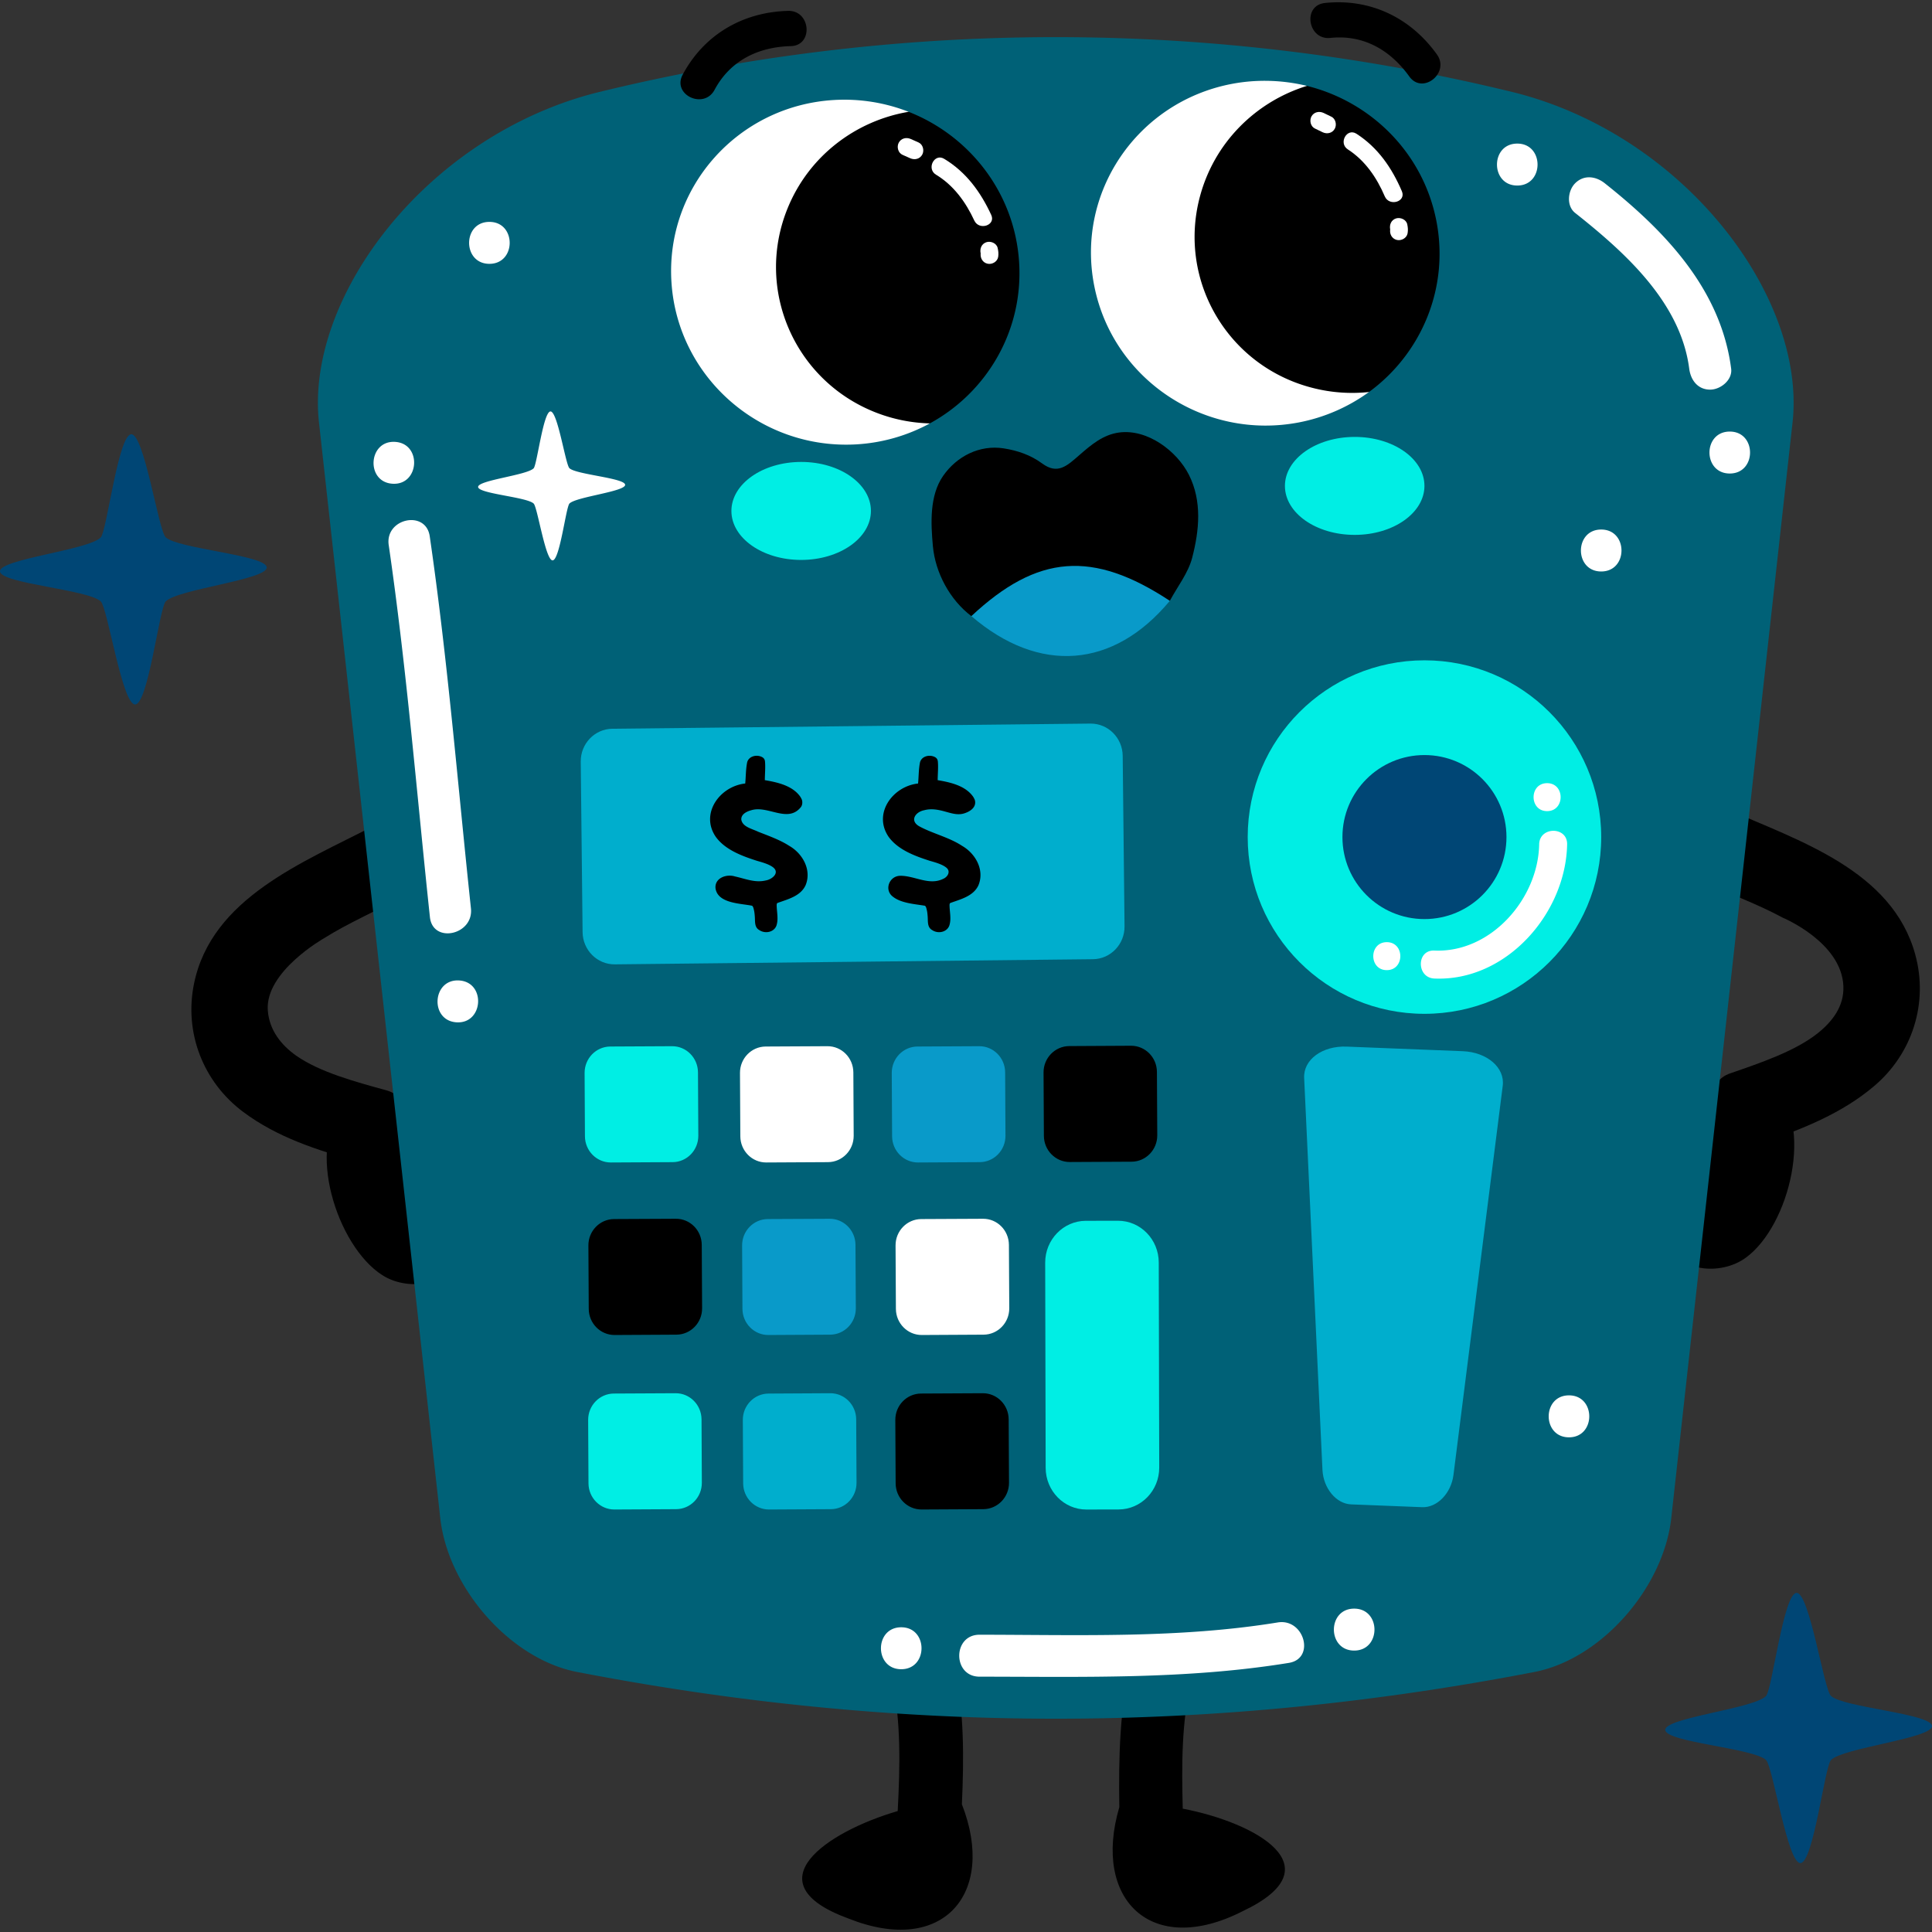 <?xml version="1.0" encoding="UTF-8"?>
<svg xmlns="http://www.w3.org/2000/svg" xmlns:xlink="http://www.w3.org/1999/xlink" xmlns:svgjs="http://svgjs.com/svgjs" version="1.1" width="512" height="512" x="0" y="0" viewBox="0 0 512 512" style="enable-background:new 0 0 512 512" xml:space="preserve" class="">
  <rect x="0" y="0" width="512" height="512" fill="#333333" stroke="none"/>
  <g>
    <path d="M224.83 508.421c-25.75-9.42-5.74-22.99 13.07-28.47.61-11.76.92-23.5-1.49-35.14-2.22-10.71 14.42-13.75 16.63-3.09 2.49 12.02 2.42 24.24 1.87 36.44 9.25 23.64-4.99 40.29-30.08 30.26zM329.25 506.521c-24.14 12.28-39.84-3.12-32.62-27.6-.2-13.26.08-26.33 3.18-39.39 1.07-4.5 6.85-6.53 10.82-5.1 4.71 1.7 6.16 6.34 5.1 10.82-2.64 11.09-2.58 22.65-2.29 34.06 19.29 3.71 40.71 15.48 15.81 27.21zM488.516 261.319c.229 5.378-2.962 9.43-6.791 12.489-5.995 4.791-15.415 7.952-23.311 10.681-5.246 1.814-6.94 9.002-4.757 13.561 2.608 5.426 8.341 6.557 13.564 4.754 10.498-3.626 20.957-7.747 29.517-15.041 10.082-8.585 14.326-21.953 10.838-34.757-6.107-22.428-31.056-30.251-49.97-38.614-5.069-2.245-11.227 1.513-12.869 6.394-1.89 5.598 1.331 10.633 6.388 12.872 3.471 1.536 6.979 2.973 10.47 4.456 4.315 1.834 7.514 3.283 10.855 5.086.001 0 15.569 6.463 16.066 18.119z" style="" fill="#000000" data-original="#004587" class=""></path>
    <path d="M469.793 287.412c11.148 10.462 4.433 37.416-7.063 45.835-6.825 5.08-18.901 3.721-20.161-4.551-2.087-10.462.799-25.325 4.875-34.369" style="fill-rule:evenodd;clip-rule:evenodd;" fill="#000000" data-original="#004587" class=""></path>
    <path d="M70.969 267.758c.39 5.286 3.615 9.262 7.571 12.034 6.29 4.4 15.891 6.959 23.947 9.179 5.352 1.474 7.498 8.537 5.608 13.229-2.253 5.581-7.904 7.075-13.232 5.606-10.706-2.951-21.409-6.4-30.413-13.134-10.609-7.927-15.698-20.996-13.033-33.995 4.668-22.774 29.072-32.164 47.409-41.714 4.919-2.56 11.303.796 13.255 5.556 2.242 5.471-.651 10.698-5.559 13.255-3.364 1.753-6.774 3.412-10.163 5.117-4.191 2.104-7.291 3.747-10.508 5.766 0 0-15.641 8.821-14.882 19.101z" style="" fill="#000000" data-original="#004587" class=""></path>
    <path d="M91.317 292.608c-10.459 11.153-2.041 37.621 9.968 45.295 7.134 4.636 19.1 2.509 19.83-5.829 1.419-10.568-2.409-25.221-7.052-33.989" style="fill-rule:evenodd;clip-rule:evenodd;" fill="#000000" data-original="#004587" class=""></path>
    <path d="M43.897 142.371c-1.892-1.829-5.686-27.491-9.127-27.286-3.452.217-6.457 25.658-8.068 27.337-3.237 3.362-26.892 5.741-26.701 9.004.196 3.252 23.427 4.79 26.71 7.966 1.834 1.775 5.684 27.505 9.129 27.3 3.449-.2 6.398-25.576 8.075-27.308 3.124-3.255 26.962-5.758 26.77-9.03-.193-3.274-23.629-4.911-26.788-7.983zM485.211 449.421c-1.893-1.834-5.685-27.491-9.128-27.292-3.449.217-6.456 25.663-8.068 27.339-3.235 3.359-26.892 5.739-26.701 9.002.197 3.258 23.427 4.793 26.712 7.966 1.831 1.775 5.682 27.506 9.128 27.306 3.449-.205 6.399-25.581 8.076-27.314 3.122-3.249 26.96-5.758 26.768-9.03-.19-3.274-23.628-4.911-26.787-7.977z" style="" fill="#004675" data-original="#ff6086" class=""></path>
    <path d="M84.594 112.494c-4.034-33.202 28.024-76.235 73.255-87.881a510.686 510.686 0 0 1 243.881 0c45.227 11.64 77.287 54.679 73.256 87.881l-32.091 289.899c-2.098 18.389-18.411 37.129-36.051 40.659-85.664 16.566-168.445 16.566-254.109 0-17.64-3.53-33.954-22.271-36.051-40.659l-32.09-289.899z" style="" fill="#006177" data-original="#a989e7" class=""></path>
    <path d="M298.014 245.47c.054 4.765-3.696 8.678-8.371 8.729l-126.695 1.364c-4.672.054-8.504-3.775-8.556-8.54l-.488-45.174c-.05-4.768 3.698-8.672 8.373-8.723l126.69-1.367c4.675-.051 8.506 3.772 8.56 8.538l.487 45.173z" style="fill-rule:evenodd;clip-rule:evenodd;" fill="#00aecd" data-original="#ffd548" class=""></path>
    <path d="M226.235 300.971c.022 3.848-3.024 6.985-6.807 7.01l-16.352.087c-3.781.02-6.861-3.083-6.881-6.937l-.093-16.785c-.02-3.845 3.029-6.985 6.81-7.007l16.355-.084c3.781-.025 6.858 3.083 6.881 6.937l.087 16.779z" style="fill-rule:evenodd;clip-rule:evenodd;" fill="#ffffff" data-original="#ffffff" class=""></path>
    <path d="M266.458 300.971c.022 3.854-3.021 6.985-6.805 7.01l-16.355.087c-3.778.02-6.861-3.083-6.883-6.937l-.09-16.785c-.017-3.848 3.03-6.985 6.81-7.007l16.352-.084c3.786-.025 6.864 3.083 6.886 6.931l.085 16.785z" style="fill-rule:evenodd;clip-rule:evenodd;" fill="#099ac9" data-original="#ffa4ad" class=""></path>
    <path d="M306.687 300.855c.02 3.848-3.03 6.988-6.807 7.007l-16.355.084c-3.781.02-6.861-3.083-6.884-6.931l-.09-16.785c-.022-3.848 3.029-6.985 6.807-7.01l16.358-.087c3.778-.02 6.861 3.088 6.88 6.937l.091 16.785z" style="fill-rule:evenodd;clip-rule:evenodd;" fill="#000000" data-original="#004587" class=""></path>
    <path d="M226.801 346.701c.022 3.848-3.027 6.985-6.81 6.999l-16.352.09c-3.781.022-6.861-3.086-6.884-6.934l-.087-16.785c-.022-3.851 3.027-6.988 6.808-7.007l16.352-.079c3.784-.025 6.864 3.074 6.883 6.923l.09 16.793z" style="fill-rule:evenodd;clip-rule:evenodd;" fill="#099ac9" data-original="#ffa4ad" class=""></path>
    <path d="M267.465 346.701c.02 3.848-3.027 6.979-6.807 6.999l-16.355.09c-3.778.022-6.861-3.08-6.881-6.934l-.09-16.785c-.022-3.851 3.027-6.988 6.808-7.007l16.355-.079c3.784-.025 6.858 3.074 6.878 6.928l.092 16.788z" style="fill-rule:evenodd;clip-rule:evenodd;" fill="#ffffff" data-original="#ffffff" class=""></path>
    <path d="M267.398 392.936c.02 3.848-3.027 6.985-6.807 7.01l-16.355.087c-3.781.014-6.864-3.089-6.881-6.937l-.087-16.785c-.025-3.848 3.024-6.985 6.805-7.007l16.355-.084c3.781-.025 6.864 3.083 6.881 6.931l.089 16.785z" style="fill-rule:evenodd;clip-rule:evenodd;" fill="#000000" data-original="#004587" class=""></path>
    <path d="M185.061 300.971c.017 3.854-3.027 6.99-6.807 7.01l-16.355.087c-3.779.02-6.859-3.083-6.883-6.937l-.09-16.785c-.018-3.848 3.03-6.985 6.81-7.007l16.355-.084c3.781-.025 6.858 3.083 6.881 6.931l.089 16.785z" style="fill-rule:evenodd;clip-rule:evenodd;" fill="#00eee4" data-original="#00eee4" class=""></path>
    <path d="M186.063 346.701c.022 3.848-3.027 6.979-6.808 6.999l-16.352.09c-3.781.022-6.863-3.08-6.881-6.934l-.091-16.785c-.021-3.851 3.028-6.988 6.807-7.007l16.356-.079c3.781-.025 6.861 3.074 6.878 6.928l.091 16.788z" style="fill-rule:evenodd;clip-rule:evenodd;" fill="#000000" data-original="#004587" class=""></path>
    <path d="M185.995 392.936c.022 3.854-3.024 6.985-6.807 7.01l-16.352.087c-3.781.014-6.864-3.089-6.88-6.937l-.09-16.785c-.022-3.848 3.027-6.985 6.808-7.007l16.355-.084c3.784-.02 6.861 3.083 6.884 6.934l.082 16.782z" style="fill-rule:evenodd;clip-rule:evenodd;" fill="#00eee4" data-original="#00eee4" class=""></path>
    <path d="M226.989 392.942c.02 3.854-3.024 6.985-6.807 7.004l-16.352.087c-3.781.025-6.861-3.083-6.884-6.931l-.09-16.791c-.02-3.848 3.029-6.985 6.808-7.001l16.355-.09c3.778-.02 6.861 3.083 6.881 6.934l.089 16.788z" style="fill-rule:evenodd;clip-rule:evenodd;" fill="#00aecd" data-original="#ffd548" class=""></path>
    <path d="M307.207 388.919c.014 6.118-4.804 11.089-10.762 11.103l-8.521.02c-5.955.011-10.799-4.934-10.813-11.052l-.126-54.355c-.014-6.118 4.804-11.089 10.762-11.108l8.518-.014c5.958-.017 10.802 4.934 10.816 11.052l.126 54.354z" style="fill-rule:evenodd;clip-rule:evenodd;" fill="#00eee4" data-original="#00eee4" class=""></path>
    <path d="M424.335 221.833c0 25.874-20.974 46.839-46.842 46.839s-46.839-20.965-46.839-46.839c0-25.871 20.971-46.842 46.839-46.842s46.842 20.971 46.842 46.842z" style="" fill="#00eee4" data-original="#00eee4" class=""></path>
    <path d="M399.229 221.833c0 12.003-9.73 21.733-21.736 21.733-12.003 0-21.733-9.73-21.733-21.733 0-12.006 9.73-21.736 21.733-21.736 12.006 0 21.736 9.73 21.736 21.736z" style="" fill="#004675" data-original="#00afff" class=""></path>
    <path d="M385.172 390.961c-.647 4.827-4.354 8.616-8.281 8.459-6.278-.245-12.557-.495-18.836-.745-3.927-.155-7.322-4.225-7.587-9.089l-4.853-103.881c-.262-4.872 4.796-8.599 11.291-8.343l30.732 1.215c6.498.262 11.243 4.385 10.596 9.21-4.353 34.391-8.707 68.785-13.062 103.174z" style="" fill="#00aecd" data-original="#ffd548" class=""></path>
    <path d="M257.42 163.277c-5.719-4.335-9.55-11.505-10.194-18.54-.554-6.045-.92-13.384 2.703-18.611 3.634-5.232 9.688-8.293 16.045-7.306 3.707.574 7.182 1.778 10.2 3.997 4.129 3.041 6.577.647 9.879-2.219 3.122-2.72 6.256-5.401 10.515-5.978 7.528-1.012 15.365 4.94 18.518 11.23 3.494 6.971 2.748 14.681.844 21.998-1.052 4.028-3.89 7.601-5.913 11.376-18.113-6.186-35.688-5.359-52.597 4.053z" style="fill-rule:evenodd;clip-rule:evenodd;" fill="#000000" data-original="#004587" class=""></path>
    <path d="M257.42 163.277c17.525-16.386 32.178-17.519 52.597-4.053-14.917 17.964-34.614 19.48-52.597 4.053z" style="fill-rule:evenodd;clip-rule:evenodd;" fill="#099ac9" data-original="#ffa4ad" class=""></path>
    <path d="M241.295 70.917c1.197 18.239 5.129 41.288 5.129 41.288a46.404 46.404 0 0 1-19.427 5.553c-25.435 1.496-47.405-17.719-49.05-42.915-1.657-25.204 17.629-46.845 43.067-48.341 6.95-.41 13.691.748 19.778 3.128 0-.001-.695 22.973.503 41.287z" style="fill-rule:evenodd;clip-rule:evenodd;" fill="#ffffff" data-original="#ffffff" class=""></path>
    <path d="M240.792 29.629c-13.992 2.365-26.47 11.685-32.122 25.702-8.619 21.356 1.854 45.52 23.39 53.967a42.141 42.141 0 0 0 14.363 2.906c15.097-8.234 24.841-24.594 23.646-42.797-1.197-18.301-13.107-33.423-29.277-39.778z" style="fill-rule:evenodd;clip-rule:evenodd;" fill="#000000" data-original="#004587" class=""></path>
    <path d="M348.126 65.48c3.585 17.947 14.669 38.407 14.669 38.407a46.62 46.62 0 0 1-18.524 8.048c-25.027 4.824-49.326-11.331-54.268-36.099-4.954-24.763 11.32-48.752 36.341-53.585 6.799-1.312 13.696-1.028 20.014.509 0 0-1.836 24.685 1.768 42.72z" style="fill-rule:evenodd;clip-rule:evenodd;" fill="#ffffff" data-original="#ffffff" class=""></path>
    <path d="M346.358 22.76c-13.559 4.186-24.698 15.064-28.462 29.699-5.739 22.299 7.809 44.879 30.279 50.42a42.02 42.02 0 0 0 14.619 1.007c13.885-10.152 21.393-27.641 17.82-45.545-3.597-17.978-17.394-31.407-34.256-35.581zM380.806 14.442C373.816 4.675 363.11-.47 351.121.793c-6.017.636-4.551 9.882 1.435 9.258 8.765-.931 15.902 3.218 20.915 10.208 3.518 4.923 10.832-.931 7.335-5.817zM208.868 2.883c-12.009.304-22.276 6.279-27.953 16.912-2.855 5.336 5.623 9.314 8.456 4.003 4.158-7.772 11.595-11.359 20.195-11.575 6.05-.153 5.308-9.489-.698-9.34z" style="fill-rule:evenodd;clip-rule:evenodd;" fill="#000000" data-original="#004587" class=""></path>
    <path d="M230.806 135.389c.003 7.173-8.267 12.99-18.476 12.999-10.211.011-18.493-5.792-18.501-12.968-.003-7.176 8.267-12.993 18.481-13.002 10.206-.011 18.491 5.798 18.496 12.971zM377.493 128.756c.006 7.17-8.264 12.993-18.47 12.993-10.217.014-18.493-5.786-18.504-12.962-.006-7.176 8.267-12.993 18.481-12.999 10.206-.011 18.487 5.792 18.493 12.968z" style="" fill="#00eee4" data-original="#00eee4" class=""></path>
    <path d="M262.689 56.96c-2.819-6.09-6.65-11.359-12.467-14.867-2.613-1.581-4.765 2.63-2.177 4.197 4.675 2.816 7.893 7.266 10.155 12.158 1.265 2.726 5.769 1.277 4.489-1.488zM243.414 37.747c-.692-.295-1.373-.616-2.062-.917-1.184-.515-2.562-.192-3.19 1.013-.56 1.083-.166 2.67 1.013 3.187.692.295 1.373.622 2.062.917 1.187.515 2.562.191 3.19-1.013.562-1.085.166-2.669-1.013-3.187zM264.382 65.689c-.296-1.252-1.851-1.879-2.988-1.499-1.299.436-1.795 1.73-1.499 2.982 0-.028.006-.045.009-.079-.194 1.266.512 2.52 1.823 2.796 1.21.259 2.605-.546 2.804-1.82.127-.841.045-1.553-.149-2.38z" style="" fill="#ffffff" data-original="#ffffff" class=""></path>
    <path d="M259.876 67.163a.45.45 0 0 1 0 .11.516.516 0 0 0 .017-.101c-.152-.656-.034-.175-.017-.009zM259.876 67.273c-.045.345 0 .18 0 0z" style="" fill="#ffffff" data-original="#ffffff" class=""></path>
    <path d="M259.895 67.177v-.005h-.003l.003.005zM371.512 50.681c-2.641-6.163-6.318-11.545-12.028-15.23-2.565-1.654-4.838 2.495-2.301 4.135 4.591 2.957 7.677 7.497 9.797 12.453 1.182 2.761 5.728 1.447 4.532-1.358zM352.806 30.917c-.681-.321-1.35-.661-2.031-.982-1.167-.546-2.557-.27-3.224.917-.585 1.069-.242 2.666.923 3.212.681.326 1.353.667 2.034.982 1.167.551 2.557.264 3.215-.917.593-1.065.247-2.666-.917-3.212zM372.941 59.461c-.253-1.263-1.792-1.93-2.94-1.589-1.314.397-1.842 1.679-1.586 2.937.003-.025.008-.045.014-.076-.233 1.263.433 2.537 1.736 2.852 1.198.29 2.622-.475 2.858-1.738.149-.844.093-1.556-.082-2.386z" style="" fill="#ffffff" data-original="#ffffff" class=""></path>
    <path d="M368.395 60.797a.698.698 0 0 1 0 .112c.009-.025.011-.067.017-.107-.129-.655-.028-.165-.017-.005zM368.395 60.91c-.059.343-.008.18 0 0zM368.415 60.814v-.005c-.003 0-.003-.006-.003-.006l.003.011zM424.335 140.332c-7.168 0-7.168 11.114 0 11.114 7.167 0 7.167-11.114 0-11.114zM129.695 58.803c-7.168 0-7.168 11.114 0 11.114 7.167 0 7.167-11.114 0-11.114zM415.797 369.785c-7.168 0-7.168 11.12 0 11.12 7.165 0 7.165-11.12 0-11.12zM124.804 240.725c-3.505-32.887-6.155-65.872-10.92-98.61-1.031-7.092-11.899-4.74-10.871 2.327 4.764 32.735 7.412 65.723 10.919 98.604.759 7.114 11.626 4.745 10.872-2.321zM121.656 259.831c-7.156-.419-7.806 10.675-.651 11.095 7.155.421 7.806-10.679.651-11.095zM104.695 117.102c-7.153-.422-7.804 10.673-.65 11.092 7.155.422 7.805-10.673.65-11.092zM458.774 97.698c-2.726-21.055-17.516-36.459-33.489-49.126-2.374-1.885-5.536-2.326-7.859 0-1.958 1.958-2.377 5.972 0 7.857 13.126 10.408 27.953 23.646 30.234 41.269.388 3.001 2.234 5.559 5.556 5.559 2.734-.001 5.947-2.546 5.558-5.559zM458.403 114.371c-7.168 0-7.168 11.114 0 11.114s7.168-11.114 0-11.114zM402.09 38.054c-7.165 0-7.165 11.114 0 11.114 7.167 0 7.167-11.114 0-11.114zM338.623 429.963c-26.113 4.259-52.687 3.277-79.04 3.255-7.167-.003-7.167 11.111 0 11.117 27.407.014 54.837.771 81.993-3.654 7.061-1.153 4.057-11.862-2.953-10.718zM358.871 426.304c-7.168 0-7.168 11.114 0 11.114 7.167 0 7.167-11.114 0-11.114zM238.837 431.246c-7.168 0-7.168 11.114 0 11.114 7.165 0 7.165-11.114 0-11.114zM407.896 223.754c-.264 14.456-12.813 28.811-27.784 28.155-4.779-.211-4.757 7.201 0 7.412 19.033.83 34.856-17.238 35.193-35.568.09-4.781-7.319-4.77-7.409.001zM410 207.548c-4.779 0-4.779 7.409 0 7.409 4.776.001 4.776-7.409 0-7.409zM367.515 249.684c-4.776 0-4.776 7.412 0 7.412 4.779 0 4.779-7.412 0-7.412zM150.904 124.075c-1.042-1.013-3.134-15.153-5.031-15.041-1.903.115-3.56 14.141-4.449 15.066-1.782 1.854-14.82 3.162-14.715 4.962.107 1.792 12.912 2.639 14.722 4.394 1.01.976 3.132 15.156 5.032 15.047 1.9-.11 3.525-14.099 4.449-15.058 1.723-1.789 14.862-3.17 14.755-4.976-.103-1.803-13.021-2.706-14.763-4.394z" style="" fill="#ffffff" data-original="#ffffff" class=""></path>
    <path d="M212.606 212.448c.048.532-.062.987-.309 1.373-3.482 4.47-8.771-.492-13.215.903-1.204.321-2.738 1.064-2.625 2.509.345 1.886 2.69 2.346 4.504 3.201 2.605 1.029 5.727 2.125 8.158 3.704 3.63 2.063 6.029 6.454 4.366 10.462-1.325 2.882-4.638 3.68-7.398 4.681-.186.056-.273.281-.259.681.013 1.501.448 3.421.04 4.951-.399 2.029-2.954 2.715-4.65 1.564-1.321-.741-1.085-2.263-1.184-3.536-.024-.399-.087-1.105-.188-1.589-.121-.446-.203-1.15-.571-1.328-3.055-.631-9.083-.58-9.66-4.63-.243-2.734 2.927-3.835 5.148-3.128 2.67.576 5.331 1.748 8.135 1.069 1.602-.228 3.845-1.966 2.003-3.463-1.138-.886-3.015-1.373-4.329-1.755-3.872-1.248-8.355-2.877-10.861-6.312-4.249-6.128.992-13.429 7.778-14.166.176-1.776.143-3.596.47-5.367.239-1.764 2.384-2.429 3.927-1.674.515.245.796.652.844 1.218.144 1.5-.036 3.429-.045 4.931 3.338.573 7.369 1.449 9.421 4.425.132.219.245.43.34.63.087.205.146.416.16.646zM258.421 212.448c.158 1.588-1.339 2.576-2.669 3.027-1.762.651-3.435.105-5.154-.366-1.818-.507-3.729-.926-5.702-.385-2.272.442-3.927 2.749-1.277 4.259 3.367 1.858 7.949 2.927 11.311 5.156 3.639 2.081 6.025 6.434 4.369 10.462-1.327 2.882-4.637 3.679-7.398 4.681-.188.056-.276.281-.262.681.013 1.501.45 3.421.042 4.951-.4 2.028-2.956 2.715-4.65 1.564-1.321-.74-1.089-2.262-1.184-3.536a18.472 18.472 0 0 0-.054-.627 8.98 8.98 0 0 0-.135-.962c-.119-.447-.203-1.151-.574-1.328-2.614-.444-6.23-.642-8.444-2.386-2.354-1.743-1.062-5.365 1.772-5.539 3.863-.136 7.747 2.701 11.578.787 1.232-.533 2.039-2.046.72-3.015-1.139-.887-3.01-1.372-4.326-1.755-3.875-1.247-8.355-2.876-10.864-6.312-4.245-6.13.99-13.426 7.778-14.166.18-1.775.141-3.596.47-5.367.243-1.766 2.385-2.429 3.93-1.674.515.245.796.652.844 1.218.144 1.501-.036 3.429-.048 4.931 3.342.572 7.367 1.449 9.424 4.425.129.219.242.43.338.63.09.205.151.416.165.646z" style="" fill="#000000" data-original="#004587" class=""></path>
  </g>
</svg>
